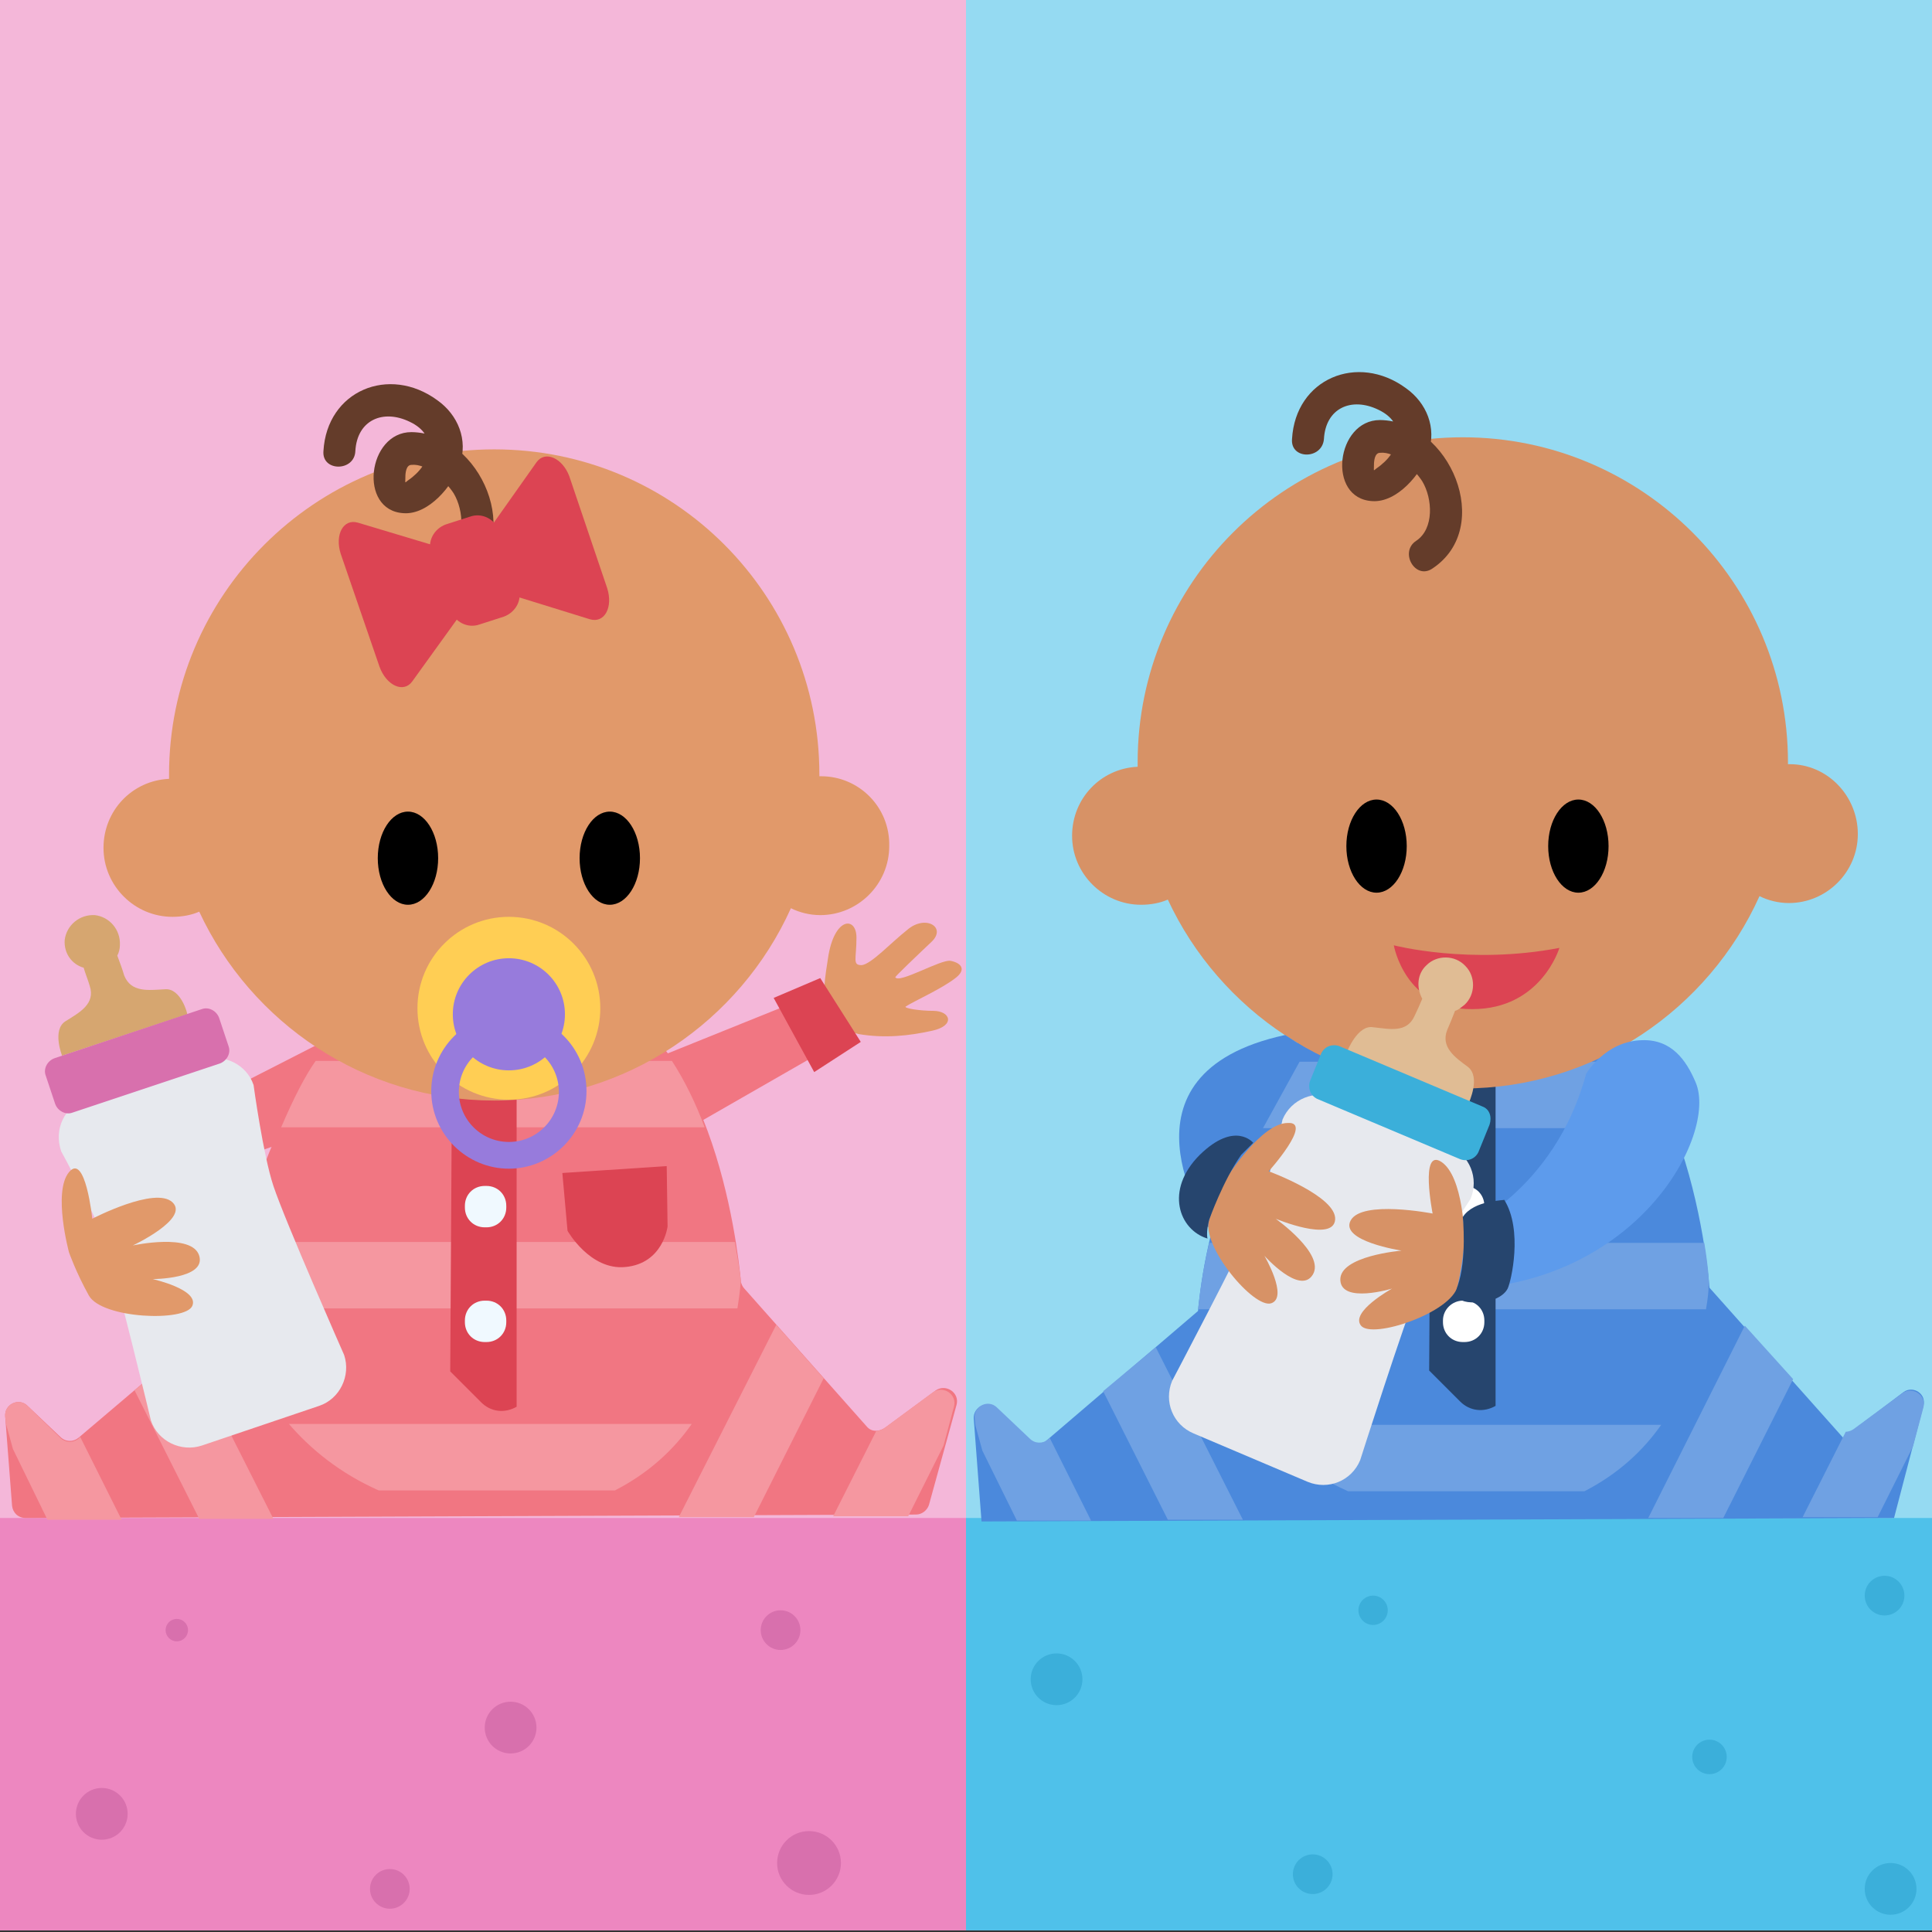 <svg version="1.1" xmlns="http://www.w3.org/2000/svg" x="0px" y="0px" width="224px" height="224px" viewBox="0 0 224 224" xml:space="preserve"><rect x="0" y="0" width="224" height="224" fill="#333333" stroke="none"/><style type="text/css">.st0{fill:#F4B7D9;} .st1{fill:#95DAF2;} .st2{fill:#ED87C0;} .st3{fill:#D870AD;} .st4{fill:#4FC1EA;} .st5{fill:#3BAFDA;} .st6{fill-rule:evenodd;clip-rule:evenodd;fill:#F17682;} .st7{fill:#F17682;} .st8{fill-rule:evenodd;clip-rule:evenodd;fill:#E1996A;} .st9{fill:#DC4453;} .st10{fill:#F597A0;} .st11{fill:#E1996A;} .st12{fill:#FFCE54;} .st13{fill:#977BDC;} .st14{fill:#643C2A;} .st15{fill:#F0F9FF;} .st16{fill:#E7E9EE;} .st17{fill:#D6A670;} .st18{fill:#4B89DC;} .st19{fill:#6FA1E3;} .st20{fill:#26456E;} .st21{fill:#FFFFFF;} .st22{fill:#D79266;} .st23{fill-rule:evenodd;clip-rule:evenodd;fill:#4B89DC;} .st24{fill-rule:evenodd;clip-rule:evenodd;fill:#5D9BEC;} .st25{fill:#E0BC94;}</style><g id="Capa_8"><path class="st0" d="M0 0h112v223.8H0z"/><path class="st1" d="M112 0h112v223.8H112z"/><path class="st2" d="M0 176h112v47.8H0z"/><circle class="st3" cx="59.2" cy="200.3" r="3"/><circle class="st3" cx="11.8" cy="210.3" r="3"/><circle class="st3" cx="20.5" cy="189" r="1.3"/><circle class="st3" cx="45.2" cy="219" r="2.3"/><circle class="st3" cx="93.8" cy="216" r="3.7"/><circle class="st3" cx="90.5" cy="189" r="2.3"/><g><path class="st4" d="M112 176h112v47.8H112z"/><circle class="st5" cx="122.5" cy="194.7" r="3"/><circle class="st5" cx="159.2" cy="186.7" r="1.7"/><circle class="st5" cx="152.2" cy="217.3" r="2.3"/><circle class="st5" cx="198.2" cy="203.7" r="2"/><circle class="st5" cx="218.5" cy="185" r="2.3"/><circle class="st5" cx="219.2" cy="219" r="3"/></g></g><g id="_x30_1"><path class="st6" d="M14.7 132.4L38 120.5l4.4 8.7-26.6 9.2zM95.6 114.8l-24.3 9.8 3.7 9 24.4-14z"/><path class="st7" d="M100.5 165.4l-14.2-16c-.2-.2-.4-.6-.4-.9-.4-4-3.4-31.2-19.7-34-10.7-1.8-18.9-1.7-21.1-1.6-.4 0-.8.2-1 .5-2.5 2.6-15.1 16.4-17.3 37.7 0 .4-.2.8-.5 1L9.1 166.7c-.6.5-1.5.5-2.1-.1L3.2 163c-1-1-2.7-.2-2.6 1.2l.8 10.4c.1.8.7 1.4 1.6 1.4l103.2-.4c.7 0 1.3-.5 1.5-1.1l3.2-11.6c.4-1.4-1.2-2.5-2.4-1.7l-5.7 4.2c-.9.7-1.8.6-2.3 0z"/><path class="st8" d="M95.6 114.6c0-.6 0-1 .4-3.5.7-4.8 3.3-4.9 3.3-2.4 0 2.5-.5 3.2.6 3.2 1.1-.1 3.4-2.6 5.3-4.1 2.1-1.8 4.6-.3 2.8 1.4-1.8 1.7-4.2 4-4.2 4.1.4.8 5.3-2.1 6.4-1.9 1.1.2 1.9.9.7 1.9-1.6 1.3-4.8 2.7-5.9 3.4-.2.2 1.6.5 3.2.5 2 0 2.6 1.7-.1 2.3-2.7.6-5.5.9-8.5.4-2.2-.5-3.9-1.5-4-5.3z"/><path class="st9" d="M95.1 113.4l4.7 7.4-5.4 3.5-4.7-8.6z"/><path class="st10" d="M78.7 175.9h8.7l8.1-16.1-5.5-6.2zM105.3 175.8l4.1-8.2 1.2-4.5c.4-1.4-1.2-2.5-2.4-1.7l-5.7 4.2c-.3.2-.6.3-.9.3l-5 9.9h8.7zM15.6 161.2l7.5 14.9h8.6l-10.1-20zM5.5 176.2h8.6l-4.8-9.6-.2.2c-.6.5-1.5.5-2.1-.1L3.2 163c-1-1-2.7-.2-2.6 1.2l.1.9.8 2.9 4 8.2zM32.6 130.7h49.1c-1-2.7-2.3-5.4-3.8-7.7H36.6c-1.2 1.7-2.5 4.2-4 7.7zM26.8 151.7h58.7c.3-1.9.4-3.2.4-3.2s-.2-1.8-.7-4.5H28.4c-.6 2.4-1.1 4.9-1.6 7.7zM33.5 165.1c2.5 2.9 5.9 5.7 10.4 7.7h27.4c3.9-2 6.8-4.7 8.9-7.7H33.5z"/><path class="st9" d="M52.4 125.7l-.2 33.3 3.6 3.6c1.1 1.1 2.7 1.3 4.1.5v-36.2l-7.5-1.2z"/><path class="st11" d="M95.2 90H95v-.2C95 69 78.2 52.1 57.3 52.1c-20.8 0-37.7 16.9-37.7 37.7v.5c-4.3.2-7.6 3.7-7.6 8 0 4.4 3.6 8 8 8 1.1 0 2.2-.2 3.1-.6 6 12.9 19.1 21.9 34.2 21.9 15.3 0 28.5-9.2 34.4-22.3 1 .5 2.2.8 3.4.8 4.4 0 8-3.6 8-8 .1-4.5-3.5-8.1-7.9-8.1z"/><ellipse cx="47.3" cy="99.5" rx="3.5" ry="5.4"/><ellipse cx="70.7" cy="99.5" rx="3.5" ry="5.4"/><circle class="st12" cx="59" cy="116.9" r="10.6"/><circle class="st13" cx="59" cy="117.6" r="6.5"/><path class="st13" d="M59 135.5c-4.9 0-9-4-9-9 0-4.9 4-9 9-9s9 4 9 9-4.1 9-9 9zm0-14.7c-3.2 0-5.8 2.6-5.8 5.8 0 3.2 2.6 5.8 5.8 5.8 3.2 0 5.8-2.6 5.8-5.8 0-3.2-2.6-5.8-5.8-5.8z"/><path class="st14" d="M41.2 52.3c.2-3.6 3.2-4.9 6.3-3.4 3.4 1.6 2.6 4.9-.2 6.8-.4.3-.3.4-.3-.4 0-.5.1-1.4.7-1.4 1.8-.2 4 1.9 4.9 3.3 1.2 2 1.4 5.5-.7 6.9-2 1.3-.1 4.6 1.9 3.2 7.2-4.8 2-17.1-6.1-17.2-5.1 0-6.2 9.1-.9 9.4 2.9.2 5.7-3.2 6.5-5.6 1-2.9-.2-5.8-2.6-7.5-5.6-4.1-12.8-1.1-13.2 5.9-.2 2.4 3.6 2.4 3.7 0z"/><path class="st15" d="M56.2 137.5h.2c1.3 0 2.3 1 2.3 2.3v.2c0 1.3-1 2.3-2.3 2.3h-.2c-1.3 0-2.3-1-2.3-2.3v-.2c0-1.3 1-2.3 2.3-2.3zM56.2 150.8h.2c1.3 0 2.3 1 2.3 2.3v.2c0 1.3-1 2.3-2.3 2.3h-.2c-1.3 0-2.3-1-2.3-2.3v-.2c0-1.3 1-2.3 2.3-2.3z"/><path class="st16" d="M9.9 127.5l13.6-4.6c2.4-.8 5.1.5 5.9 2.9 0 0 1.1 8.1 2.3 11.7 1.4 4.2 8.2 19.6 8.2 19.6.8 2.4-.5 5.1-2.9 5.9l-13.6 4.6c-2.4.8-5.1-.5-5.9-2.9 0 0-3.9-16.3-5.3-20.5-1.2-3.6-5.1-10.7-5.1-10.7-.9-2.6.4-5.2 2.8-6z"/><path class="st17" d="M19.1 114.7c-1.9.1-3.9.4-4.7-1.6-.2-.7-.5-1.5-.8-2.3.2-.4.3-.8.3-1.2.1-1.8-1.2-3.3-2.9-3.5-1.8-.1-3.3 1.2-3.5 2.9-.1 1.5.8 2.8 2.2 3.2.2.7.5 1.4.7 2.1.7 2.1-1.2 3.1-2.8 4.1-1.6 1-.4 4-.4 4l14.5-4.8c.1.1-.7-3.1-2.6-2.9z"/><path class="st11" d="M8 145.2s.8 2.3 2.3 5c1.5 2.7 11.2 3.1 12 1.2.8-1.9-4.6-3.1-4.6-3.1s6.2 0 5.4-2.7c-.8-2.7-7.7-1.2-7.7-1.2s6.6-3.1 4.6-5-9.3 1.9-9.3 1.9-.8-7.7-2.7-5.4c-1.9 2.3 0 9.3 0 9.3z"/><path class="st3" d="M23.4 117l-17.1 5.7c-.8.3-1.3 1.2-1 2l1.1 3.3c.3.8 1.2 1.3 2 1l17.1-5.7c.8-.3 1.3-1.2 1-2l-1.1-3.3c-.3-.8-1.2-1.3-2-1z"/><g><path class="st9" d="M68.4 71.8l-12.6-3.9-8 11.1c-1 1.4-3 .5-3.8-1.7l-4.5-13.1c-.7-2.2.3-4.1 2-3.6l13 3.9 7.7-10.9c1-1.4 3-.5 3.8 1.6l4.4 13c.7 2.2-.3 4.1-2 3.6z"/><path class="st9" d="M58.4 71.5l-2.8.9c-1.4.5-2.9-.3-3.4-1.7L50 64.2c-.5-1.4.3-2.9 1.7-3.4l2.8-.9c1.4-.5 2.9.3 3.4 1.7l2.2 6.6c.5 1.3-.3 2.8-1.7 3.3z"/></g><path class="st9" d="M65.2 136l12.1-.8.1 7s-.5 4.3-4.9 4.7c-4.1.4-6.7-4.2-6.7-4.2l-.6-6.7z"/><g><path class="st18" d="M213.7 166.7l-15.5-17.4s-2.2-31.5-19.8-34.5c-12.6-2.2-21.7-1.5-21.7-1.5S141.2 128 138.9 152l-18.6 15.9-4.8-4.6c-1-1-2.7-.2-2.6 1.2l.9 11.9 105.8-.4 3.4-13c.4-1.4-1.2-2.4-2.3-1.6l-7 5.3z"/><path class="st19" d="M191.1 176h8.7l8.1-16.1-5.6-6.2zM217.7 175.9l4.1-8.2 1.2-4.5c.4-1.4-1.2-2.5-2.4-1.7l-5.7 4.2c-.3.2-.6.3-.9.3l-5 9.9h8.7zM127.9 161.3l7.5 14.9h8.7l-10.1-20zM117.9 176.3h8.6l-4.8-9.6-.2.2c-.6.5-1.5.5-2.1-.1l-3.8-3.6c-1-1-2.7-.2-2.6 1.2l.1.9.8 2.9 4 8.1zM145 130.8h49c-1-2.7-2.3-5.4-3.8-7.7h-41.3c-1.1 1.7-2.5 4.2-3.9 7.7zM197.6 144.1h-57.4c-.6 2.5-1 5-1.3 7.7h58.9c.2-1.2.3-2.1.3-2.7.1 0 0-2-.5-5zM145.9 165.2c2.5 2.9 5.9 5.7 10.4 7.7h27.4c3.9-2 6.8-4.7 8.9-7.7h-46.7z"/><path class="st20" d="M165.9 125.7l-.2 33.2 3.6 3.6c1.1 1.1 2.7 1.3 4.1.5v-38.3l-7.5 1z"/><path class="st21" d="M169.6 137.5h.2c1.3 0 2.3 1 2.3 2.3v.2c0 1.3-1 2.3-2.3 2.3h-.2c-1.3 0-2.3-1-2.3-2.3v-.2c0-1.3 1.1-2.3 2.3-2.3zM169.6 150.8h.2c1.3 0 2.3 1 2.3 2.3v.2c0 1.3-1 2.3-2.3 2.3h-.2c-1.3 0-2.3-1-2.3-2.3v-.2c0-1.3 1.1-2.3 2.3-2.3z"/><path class="st22" d="M207.5 88.6h-.2v-.2c0-20.8-16.9-37.7-37.7-37.7-20.8 0-37.7 16.9-37.7 37.7v.5c-4.3.2-7.6 3.7-7.6 8 0 4.4 3.6 8 8 8 1.1 0 2.2-.2 3.1-.6 6 12.9 19.1 21.9 34.2 21.9 15.3 0 28.5-9.2 34.4-22.3 1 .5 2.2.8 3.4.8 4.4 0 8-3.6 8-8s-3.5-8.1-7.9-8.1z"/><ellipse cx="159.6" cy="98.1" rx="3.5" ry="5.4"/><ellipse cx="183" cy="98.1" rx="3.5" ry="5.4"/><path class="st14" d="M153.5 50.9c.2-3.6 3.2-4.9 6.3-3.4 3.4 1.6 2.6 4.9-.2 6.8-.4.3-.3.4-.3-.4 0-.5.1-1.4.7-1.4 1.8-.2 4 1.9 4.9 3.3 1.2 2 1.4 5.5-.7 6.9-2 1.3-.1 4.6 1.9 3.2 7.2-4.8 2-17.1-6.1-17.2-5.1 0-6.2 9.1-.9 9.4 2.9.2 5.7-3.2 6.5-5.6 1-2.9-.2-5.8-2.6-7.5-5.6-4.1-12.8-1.1-13.2 5.9-.2 2.4 3.5 2.4 3.7 0z"/><path class="st23" d="M140.1 142.3s-11.9-17.8 8.9-22.3l2.5 1.6-11.4 20.7z"/><path class="st24" d="M169.4 142.6s10.8-4.4 14.5-18.1c0 0 2.2-3.8 6.5-3.9 3.4-.1 5.1 2.3 6.2 4.9 2.6 6.1-6.9 23.8-28.2 24l1-6.9z"/><path class="st9" d="M161.6 109.6s8.8 2.3 19.2.3c0 0-2.1 7.1-10.1 7.1-7.8.1-9.1-7.4-9.1-7.4z"/><path class="st16" d="M154.8 127.3l13.2 5.6c2.4 1 3.5 3.7 2.5 6.1 0 0-4.5 6.8-6 10.2-1.7 4.1-6.8 20.1-6.8 20.1-1 2.4-3.7 3.5-6.1 2.5l-13.2-5.6c-2.4-1-3.5-3.7-2.5-6.1 0 0 7.8-14.8 9.6-18.9 1.5-3.5 3.2-11.4 3.2-11.4 1-2.4 3.8-3.5 6.1-2.5z"/><path class="st25" d="M170.2 123.7c-1.5-1.1-3.2-2.3-2.4-4.3.3-.7.6-1.4.9-2.2.4-.1.7-.4 1.1-.7 1.3-1.2 1.3-3.3.1-4.5-1.2-1.3-3.3-1.3-4.5-.1-1.1 1-1.2 2.6-.5 3.9-.3.7-.6 1.4-.9 2-.9 2-2.9 1.5-4.8 1.3-1.8-.3-3 2.8-3 2.8l14.1 6c0-.1 1.4-3-.1-4.2z"/><path class="st5" d="M171.9 128.3l-16.6-7c-.8-.3-1.7 0-2.1.8l-1.3 3.2c-.3.8 0 1.7.8 2.1l16.6 7c.8.3 1.7 0 2.1-.8l1.3-3.2c.3-.9 0-1.8-.8-2.1z"/><path class="st22" d="M169.8 143.6s-.1 2.4-.8 5.5-9.9 6.2-11.2 4.6c-1.3-1.6 3.6-4.3 3.6-4.3s-5.9 1.8-6-1 7.1-3.4 7.1-3.4-7.2-1.1-5.9-3.5c1.3-2.4 9.5-.8 9.5-.8s-1.5-7.6 1-6c2.6 1.7 2.7 8.9 2.7 8.9zM142.4 136.3s-1.2 2.1-2.2 5.1c-1 3 5.2 10.4 7.2 9.7 2-.7-.8-5.5-.8-5.5s4.1 4.6 5.6 2.2-4.3-6.5-4.3-6.5 6.7 2.8 6.9.1-7.7-5.6-7.7-5.6 5.2-5.8 2.2-5.6c-3 0-6.9 6.1-6.9 6.1z"/><path class="st20" d="M169.6 141.1s.5 4.9-.6 8c0 0-.9 1.8 1.6 1.9 2.5.1 3.8-.8 4.2-1.6.4-.8 1.8-6.8-.4-10.3.1.1-3.5 0-4.8 2zM140.2 141.4s1.6-4.5 3.7-7.5l1.4-1.4s-2.1-2.6-6.2 1.4c-4.1 4.1-2.4 8.7.9 9.7 0 0-.2-.7.2-2.2z"/></g></g></svg>